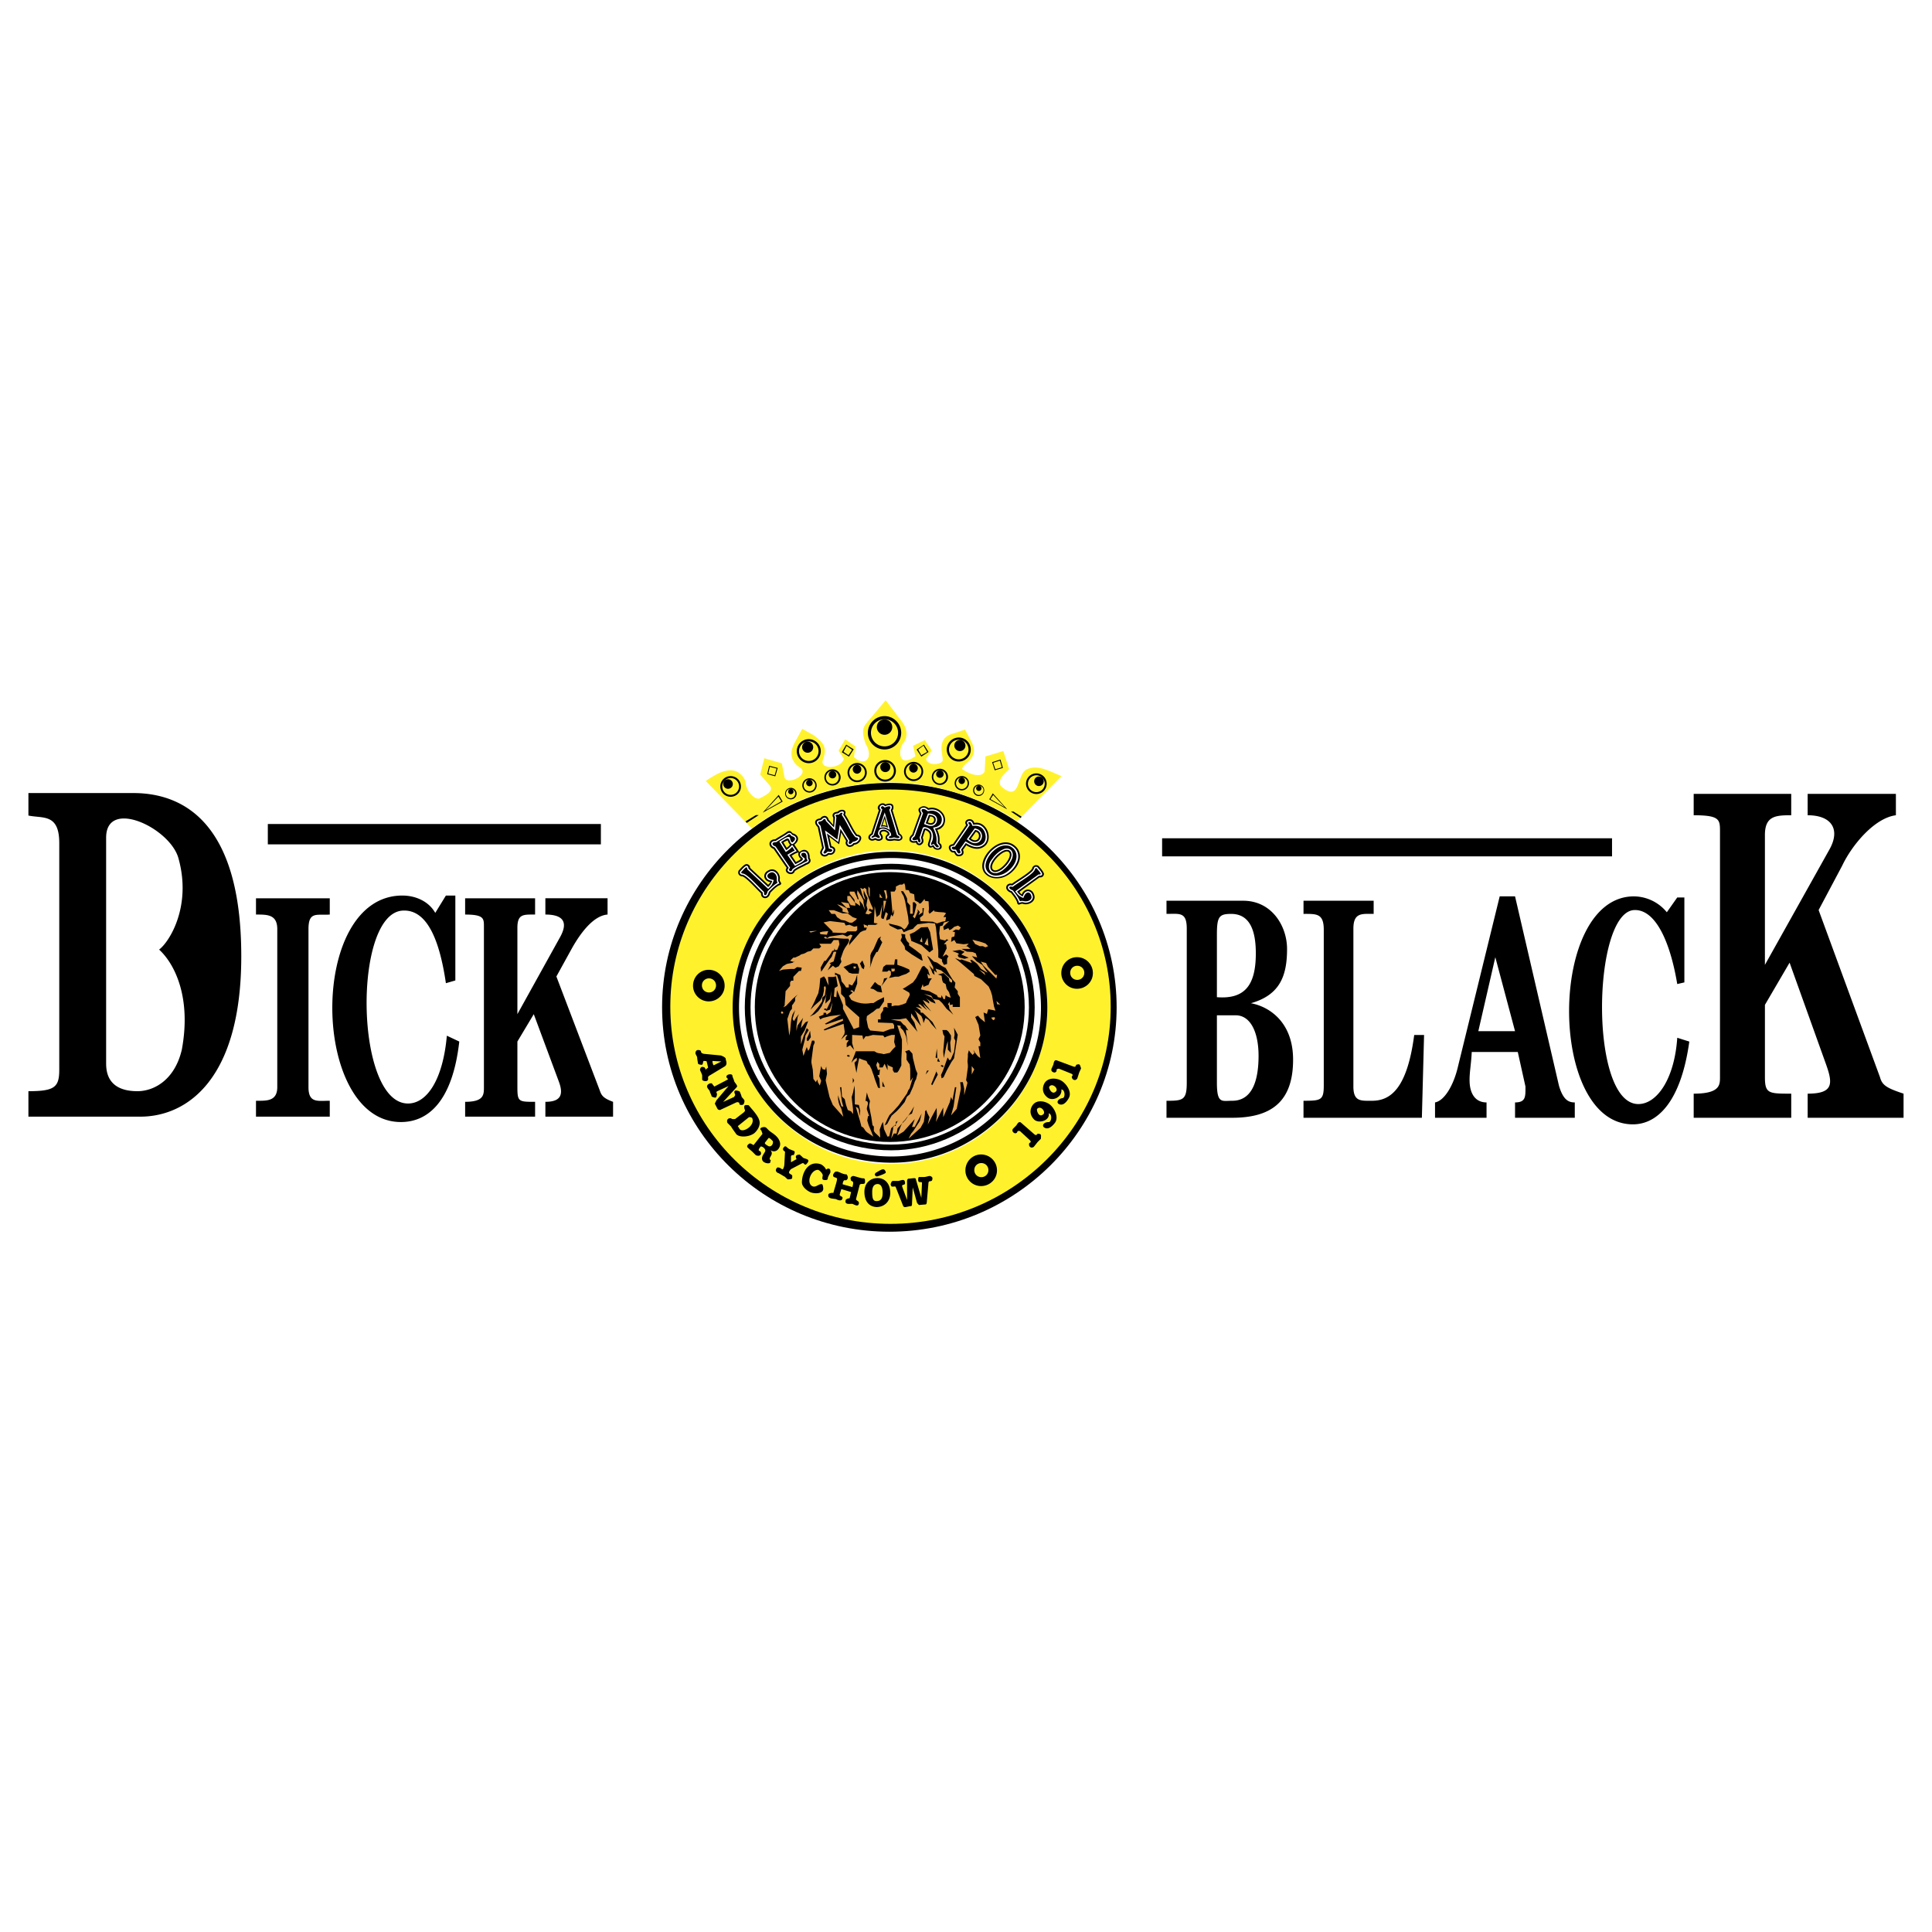<svg xmlns="http://www.w3.org/2000/svg" width="2500" height="2500" viewBox="0 0 192.756 192.756"><g fill-rule="evenodd" clip-rule="evenodd"><path fill="#fff" d="M0 0h192.756v192.756H0V0z"/><path d="M88.732 78.112c12.488 0 22.675 10.057 22.675 22.388 0 12.331-10.187 22.389-22.675 22.389-12.489 0-22.675-10.058-22.675-22.389s10.186-22.388 22.675-22.388z"/><path d="M88.846 78.769c12.1 0 21.969 9.733 21.969 21.668s-9.869 21.668-21.969 21.668-21.969-9.733-21.969-21.668 9.869-21.668 21.969-21.668z" fill="#fff22d"/><path d="M88.82 84.837c8.623 0 15.655 7.029 15.655 15.646 0 8.618-7.032 15.646-15.655 15.646s-15.655-7.028-15.655-15.646c0-8.617 7.033-15.646 15.655-15.646z" fill="#fff"/><path d="M88.912 86.751c7.409 0 13.745 6.025 13.745 13.757 0 7.528-6.336 13.686-13.745 13.686-7.803 0-14.031-6.157-14.031-13.686 0-7.732 6.228-13.757 14.031-13.757zm.012-.573c7.708 0 14.306 6.276 14.306 14.33 0 7.839-6.598 14.258-14.306 14.258-8.137 0-14.616-6.419-14.616-14.258 0-8.054 6.479-14.33 14.616-14.33z"/><path d="M88.769 87.01c7.415 0 13.463 6.048 13.463 13.462 0 7.415-6.048 13.463-13.463 13.463-7.415 0-13.462-6.048-13.462-13.463 0-7.414 6.047-13.462 13.462-13.462z"/><path d="M88.967 85.603c8.018 0 14.89 6.538 14.89 14.926 0 8.173-6.872 14.854-14.89 14.854-8.483 0-15.236-6.682-15.236-14.854-.001-8.388 6.752-14.926 15.236-14.926zm.012-.621c8.352 0 15.511 6.812 15.511 15.547 0 8.519-7.159 15.475-15.511 15.475-8.841 0-15.881-6.956-15.881-15.475 0-8.734 7.04-15.547 15.881-15.547zM5.913 106.708V84.122c0-2.983-1.635-2.446-3.078-2.756v-2.243h10.464c5.106 0 10.773 3.09 10.773 16.286 0 12.254-5.393 16-10.082 16H2.835v-2.541c2.637 0 3.078-.406 3.078-2.16zm4.677-.572c0 2.326 1.766 2.732 3.114 2.732 1.742 0 3.758-1.205 4.438-4.152.955-5.154-.68-8.52-2.267-9.975 1.062-.8 3.269-4.379 1.921-9.14-.859-3.019-7.207-6.001-7.207-2.028v22.563h.001zm17.074 2.326c0 1.456-1.133 1.36-2.124 1.36v1.587h7.361v-1.587c-1.205 0-2.124.263-2.124-1.36V92.701c0-1.801.823-1.36 2.124-1.456v-1.623H25.54v1.623c1.109 0 2.124-.024 2.124 1.456v15.761zM40 111.946c2.756 0 5.155-2.124 5.823-8.03l-1.241-.585c-.382 4.332-1.957 6.766-3.877 6.766-5.297 0-5.512-18.888-.561-19.245 2.458-.167 3.711 2.923 4.344 7.242l.942-.274v-8.471h-.942l-1.062 1.73c-.668-1.182-2.004-1.73-3.281-1.73-9.475-.001-9.117 22.597-.145 22.597zm8.281-19.508v16.023c0 .764 0 1.468-1.874 1.468v1.479h6.98v-1.479c-1.646 0-1.766 0-1.766-1.468v-4.546l1.634-2.732 2.494 6.706c.513 1.359.179 2.04-1.336 2.04v1.479h6.753v-1.479c-1.074-.394-1.169-.692-1.348-1.193l-4.307-11.311 1.479-2.685c.775-1.408 2.111-3.377 3.627-3.496v-1.623h-6.205v1.623c1.897 0 2.243.859 1.467 2.255l-4.259 7.684v-8.602c0-1.408.597-1.336 1.766-1.336v-1.623h-6.98v1.623c1.875 0 1.875.394 1.875 1.193zm-21.56-10.225H59.95v2.028H26.721v-2.028zM115.944 83.635h44.889v1.804h-44.889v-1.804zM149.188 95.5l1.968 7.381h-3.663l1.695-7.381zm-3.718 10.88c-.438 1.914-1.367 3.444-2.297 3.609v1.53h5.14v-1.53c-1.039 0-1.694-.766-1.694-2.242 0-.82.163-1.641.218-2.789h4.593l.766 3.445c0 .984.055 1.586-1.039 1.586v1.53h5.96v-1.53c-.547 0-1.148-.165-1.585-1.695l-4.375-18.864h-1.531l-4.156 16.95zm-13.397-13.614v15.528c0 1.476-.273 1.53-2.022 1.53v1.695h11.81l.219-8.256h-.984c-.71 5.413-2.405 6.561-4.21 6.561-1.093 0-1.858.11-1.858-1.421V92.656c0-1.641.875-1.477 2.022-1.477v-1.312h-6.998v1.312c1.31.001 2.021-.054 2.021 1.587zm30.838 19.41c2.516 0 4.812-2.352 5.632-8.257l-1.203-.382c-.273 4.101-2.022 6.615-3.882 6.615-4.921 0-4.593-19.082-.438-19.355 2.133-.109 3.608 3.117 4.319 7.382l.711-.164V89.54h-.711l-1.039 1.476a4.288 4.288 0 0 0-3.28-1.585c-8.583-.001-8.638 22.745-.109 22.745zm-41.5-10.881h1.859c1.531 0 2.297 1.75 2.297 4.046 0 2.297-.547 4.483-2.625 4.483-1.039 0-1.531.328-1.531-1.804v-6.725zm0-1.805v-6.232c0-1.805.219-2.078 1.422-2.078 1.969 0 2.461 1.859 2.461 3.937 0 3.171-1.094 4.593-3.883 4.373zm-3.007 8.531c0 1.749-.383 1.804-2.022 1.804v1.695h6.561c3.991 0 6.069-1.695 6.069-5.796 0-3.772-2.406-5.304-4.21-5.632 2.897-.819 3.608-2.733 3.608-5.413 0-2.296-1.531-4.812-4.374-4.812h-7.654v1.312c1.312 0 2.022-.219 2.022 1.477v15.365zm53.2-25.042v24.495c0 .766 0 1.641-2.624 1.641v2.405h9.732v-2.405c-2.242 0-2.625 0-2.625-1.641v-7.218l2.461-4.21 3.608 10.061c.711 1.969.82 3.008-1.805 3.008v2.405h9.568v-2.405c-1.64-.547-2.132-.82-2.351-1.641l-6.124-16.677 2.352-4.428c.984-2.078 3.226-4.757 5.358-5.031v-2.132h-8.804v2.132c2.406 0 3.281 1.422 2.188 3.39l-6.452 11.537V83.307c0-1.914 1.094-1.969 2.625-1.969v-2.132h-9.732v2.132c2.625 0 2.625.437 2.625 1.641z"/><path d="M70.413 77.919c1.106-.757 2.969-1.959 3.958-.019.02 1.125 1.048 1.979 1.437 1.746.291-.174 1.513-.66.989-1.28l-.951-1.087.407-1.63 1.747.504.252 1.281c.039 1.009 2.31.019 1.728-.718-.136-.155-1.649-.834-.718-2.581l.776-1.417 1.145.64c.912.698 1.436 1.145.893 2.522-.233.951 1.882.795 2.115-.175l-.524-.815.66-1.125 1.009.699-.136 1.067c1.125 1.067 2.018.02 1.145-1.358-.175-.582-.466-1.358.078-1.999l1.94-2.309 1.61 2.115c.737.951.485 1.785.097 2.232-.388.446-.582 2.522 1.261 1.242l-.233-1.048 1.165-.562.698 1.028-.582.873c.252.66 1.319.562 1.63.233.272-.292-.776-2.173.912-2.736l1.358-.447.621 1.165c.932 1.727-.795 2.096-.912 2.755.717.582 1.979.912 2.25.252l.078-1.494 1.785-.544.582 1.824c-.621.543-1.397 1.339-.602 1.863 1.727 1.358 1.378-1.377 2.328-1.843 1.145-.562 2.367.213 3.493.66l-4.424 4.501c-3.571-2.484-8.577-3.881-12.536-3.881-4.987 0-9.935 1.514-13.932 4.599l-4.597-4.733z" fill="#fff22d"/><path d="M88.912 113.597l.194-.97v-.194l.136-.116.213-.252.097-.214.213-.116-.388.194v.388h-.194l-.271.253-.194.795-.174.039-.175-.369-.175-.388-.097-.718-.136.252-.194.523.058.796-.504-.466-.136-.193v-.446l-.136-.136-.117-.796-.213-1.048v-.175l.078-.388-.194-.446-.116-.407-.136.854c.175-.078.252.136.252.252l-.116.446v.136l.233.66h-.117l-.077.446.136.466.271.64.194.505-.641-.446c-.33-.291-.213-.427-.543-.562l-.117-.466-.446-1.514.233.136.078.194.058.602.078-.524-.136-.582-.408-.059v-1.377l-.039-.505-.136.699-.136.445.136 1.242v.466l-.193-.271-.33-.136-.175-.505-.136-.582-.271-.252-.059-.932h-.136l.058.407.078.641.059.388.136.505-.194-.039-.33-1.105v.388l.059.33.078.252.194.389.194.795-1.048-1.184-.33-.796-.388-1.668.136-.641-.078-.737-.097.33-.271-.059-.136-.311-.194 1.009.194.466-.136.466-.194-.33-.059-.271-.136.271-.252-.329-.058-.912-.136-.699v-.213l.194-1.494.136-.311-.058-.194h-.213l-.252.835-.136.194-.136-.389-.33.893-.117-.621.252-.989.058-.427.33-.544-.194-.193-.311.776-.271.834v-.776l.388-.641.194-.523.136-.369-.272.116-.446.583.078-.505.136-.523-.543.756-.117.544v-.466l.117-.912.136-.311-.252.311-.252.407-.136-.213.252-.894-.252.428c-.252.737-.136 1.378-.33 2.115l-.194-1.649.272-.776.194-.252v-.33l.136-.175.175-.271v-.33l.252-.311-.504.446-.66.699-.271.135.136-.193.097-1.417.446-.523v-.35l.117-.175h.213v-.388l.563-.582h.194l.078-.33-.466-.059-.272.194h-.427l-.718.059-.388.136.388-.466.388-.233.582-.116.252-.193-.175.097-.33-.097.33-.33h.175l.466-.214.116-.097.35-.097.311-.175.33-.077.252-.252h.582l.194-.194-.194-.271H82.9l.271-.369h.505l.078.427-.213.543-.194.058-.116-.194v.194l-.194.059-.194.349-.466.641h-.136l-.369.679.059.407.834-1.222.213-.272.194-.504h.272l-.272.97-.407.175.136.116-.33.602.524-.465.252.193.33-.136.271-.446-.078-.311.272-.776.175-.33.271-.388.136-.311-.078-.194h-.465l-1.087-.078-.66.078.33-.213 1.319-.194.427.194.35-.194.194.078-.33.699v.33l.058-.136.776-.893.271-.31.252-.136.31-.078.097-.252h-.271l-.059-.33.369.136v.116l.077-.193h.757l.214-.136-.388-.059.078-1.688.194 1.106.311-.252.272-1.048-.136 1.3.058.136.194.058.213-.699.213.175-.155.466v.194l.35-.136.136-.446.136.194.136-.33v-.392l-.136.446-.194-2.212h.388l.136-.233v-.271l.388-.194h.252l.194-.136.078.194.058.466.311.039.136.271.408.136.058.602.369.194.078.116h.136l.116-.116.272-.33.058.194.35.039.039.737-.039.33.097.175.466-.369v.136l.408.058.562.039.213.078-.271.388h.271l-.078.407-.33.059-.505.175-.407-.175-1.223-.059-.077-.33.33-.272.078-.698h-.136v.427l-.408.271.136-.311-.233-.271.039.214-.311.698-.194-.194.136-.194.233-.99-.175-.232h-.194v1.145h-.272v-1.242.408l-.271-.311-.039-.408-.194-.388-.194-.311h-.213l.078.175.194.33.136.466.311 1.61.058.641-.232.407-.214.194-.33-.272-.33-.116-.893-.213.117.213.776.388.408-.058.194.33.504-.214.408-.116.194-.214.271-.252 1.106-.136.64.059.097.407.233 2.27v.718l.369.194v.194l.194.35.311-.098v-.523l.136-.252-.233-.175-.349.232.407-.834-.058-.408h-.22l.271-.31.175-.117-.175-.078-.136.136-.524-.136-.078-.602.078-.698.252-.059.136-.311.543-.136-.272.233-.33.329.058.33.446-.194.097.194.175-.058.33-.272.369-.116.272.194-.175.252-.329-.058-.33.194.252.078-.058.427-.272.078-.058.465.33-.194.194.33.718.097.524-.058-.271.271-.932-.077 1.067.077.311.252h-.912l.543.271.562.039.33.136.136.407-.523-.136.466.523.562.35.271.407.271.369-.213-.098-.446-.271-.389-.505-.136-.116-.388-.271h-.172l.175.311-1.048-.369-.117.062-.524-.194.407.33 1.476 1.262.058.194.66.329.757.718.213.466.136.446.059.389.136.718.136.388-.718-.136-.136.466-.33-.136.136.97-.466-.388-.232-.271-.272.136.059.136.136.33.136.311.175 1.067-.175.368.137.271.038.059v.368h-.175l.175 1.184-.232-.174-.272-.33-.193-.33.116.33-.194.193-.232-.271-.136-.193-.097.368v.271l-.039.466.039.369v.232l-.175 1.281.136.252-.33 1.242v-.66l-.136-.641H95.8l.059.505v.194l-.408 1.96-.562.659.252-.912.271-1.901h-.136l-.252 1.3-.136-.33-.136.544-.641 1.475v-.97l-.737 1.436.097-.582-.02-.815-.446.815-.445.852.175-.737-.194-.368-.136-.35-.117.136v.214l-.058.427-.058.407-.33.602-.407.368-.776.698.097-.213.155-.291.213-.252.641-.99.193-.756-.698 1.338h-.271l.213-.582.058-.193-1.106 1.241-.64.389.369-.971.213-.388.194-.194.194-.271.252-.253.252-.115.213-.719-.213.369-.641.989-.795.835-.097.523h-.271l-.272.504z" fill="#e5a552"/><path fill="#e5a552" d="M96.949 107.2v-.834l.253.329-.253.505z"/><path d="M87.818 106.271c-.136-.175.407-.097.213.098l-.213-.098z" fill="#fff22d"/><path d="M99.082 101.787l-.194-.252c.33-.078.466-.078.33.193l-.136.059zM77.922 101.076c0-.407.446.059.078.059l-.078-.059zM99.41 97.632l-1.301-1.3-.252-.389.525.137.193.388.719.795h.193l-.077.369zM98.316 97.304l-.66-.582.544.31.116.272zM98.316 94.515l-.252-.116h-.31l-.466-.213-.271-.428.464.117.311.078.524.174.272.272-.272.116z" fill="#e5a552"/><path fill="#fff22d" d="M92.521 93.859l.271-.408.059.466-.33-.058z"/><path d="M82.241 93.586c-.116-.194.408-.136.194.077l-.194-.077zM81.858 93.203l-.077-.175.272-.077.582-.058-.136.368-.641-.058zM80.875 93.039l-.136-.117.776-.058-.64.175zM83.062 93.039v-.117l-.893-.892.369-.078.271-.058 1.436.175.136.271.369-.077.465.194.311-.059v.389l-.136.135h-.834l-.136.117-.136.058-1.222-.058zM84.757 92.055l-.466-.214-.369-.058-.407-.272-.195-.329h-.368l-.272-.369h.524l.524.194.33.116h.504l.524.388.408.136-.097.136-.369.272h-.271zM86.67 91.234l-.33-.077.214-.447-.116-.388.116-.718-.214-.388-.174-.407v.407l.174.602-.174-.214-.136-.329-.194-.699.271.136.136-.136.195.136.038.369.408 1.106.194.407v.194l-.33-.136-.078.195.33.174-.33.213zM84.702 91.125l-.64-.174v-.272l-.544-.466.408.136.562.272.214.504zM88.146 91.016v-1.145h.272l-.272 1.145z" fill="#e5a552"/><path fill="#e5a552" d="M86.288 90.797l-.214-.543-.33-.427.078.563-.544-.369-.039-.271-.465-.583v-.213h.465l.273.601.038.136.136.059-.136-.466-.038-.117.038-.349.388.601.213.408v.233l.137.737zM84.812 90.579h-.35l-.563-.583.777.117.136.466zM84.866 90.305l-.194-.31-.136-.194v-.408h.272l.524.718v.252l-.466-.058zM99.629 100.201h-.136l-.078-.329.388.368-.174-.039zM88.42 89.758l-.039-.058-.058-.466-.136-.407h.233l.116.679-.116.252zM87.764 89.54v-.389l.271.447-.271-.058zM86.78 89.485l-.078-.136-.058-.408v-.503l.136.193v.854z"/><path d="M87.6 108.513l-.311-.835-.136-.446-.058-.136-.136-.407-.194-.389-.194-.174-.116-.271-.408-.137-.33-.136-.136.66-.136.796-.194-1.01.233-.232v-.271l-.272.193-.271.311.311-.776.136-.368h1.843l.233.136c.155.078.543.078.698.155l.621-.136.291-.35.272-.271-.136-.466.077-.698h-.33l-.446.136-.252.116-.136-.194-1.028-.058-.524.136h-.213l-.233.33-.078-.408-1.028-.058v.834l.194.66-.388-.466-.136.078-.213.136v-.408l.213-.311h-.31v-.271l.174-.252h-.174l-.466.466.194-.33.136-.213.038-.233-.116-.796-1.901.66-.078-.098 1.921-.873v-.193l-1.688.562-.117-.059 1.611-.911-1.048.136-.776.193-.252.137-.136-.272.466-.193v-.194h.233l.078.194.388-.272.077-.311.117-.659-.252.737-.407.136.466-.971.077-1.048-.136.835-.465.446.058-.641.136-.388-.562 1.3-.33.466-.349.311-.504.252.271-.252.582-.718.388-.563v-.349l.271-.253.097-.718-.058-.193-.136.077v.388l-.116.505-.252.466-.582.504-.388.408.388-.776.174-.407.213-.446.116-.641.078-.854.369-.194.194.271.078.233.194.407-.058-.854h.524l.271-.059.175.971-.311.193-.078.854.252.059.058-.698.213.504.388.971v.388l1.067 2.019.544-.194.019-.989-.854-.757-.504-.466-.098-.718-.368-.389v-.582l-.272-.893-.136-.407h-.194v-.232l.524.232.136.641.272.33.174.271h.271v-.33l.33.136.33-.543.175-.562v.911l-.311.854-.194-.194-.194.058.252.175-.388.33.252.407c.64.33 1.3.447 1.96.311h.252l.388-.252.66-.33v.407l-.466.699-.271.058-.369.311-.136.078-.466.33-.039.33.116.581.058.253.194.271 1.3.136.699-.271.388-.059v-.33l-.136-.213-1.475-.059v-.31h.271v-.524l.252-.389v-.252l.213-.077.35.077-.136-.077v-.389h.408v.33l.33-.078h.369l.408-.115.33-.137.098-.252.271-.524v-.136l-.059-.136-.64-.368.252-.136.776-.505.31-.407.602-1.164.194-.078.408.407.039.175.136.407-.271-.213.097.466h.369l-.194.271-.136.369-.504.213-.078-.271-.194.524.834.174.776.407.097.194.311.059.058-.253.194.389h.136l.078-.389.194.136.311.117-.175-.562-.233-.33-.097-.466-.272-.175-.078-.232-.058-.428-.369-.135.562-.137.543.524.039.271.136.136h.136v-.232l-.776-.699-.33-.271-.543-.175.136.408-.31-.233.077.466-.213-.194-.116-.311-.213-.466.407.466v-.271l-.271-.523-.136-.252-.194-.369.194.136.466.446.31.097.466.33.408.214.368.641.33.523.271.311-.077.466.311.368v.271l.213.33v.971h-.718v-.252l-.271.058-.059-.311-.136.253.097.115.039.33.388.583-.33-.312-.33-.271-.446-.582-.33-.311-.563-.077-.194-.33-.718-.194.408.194.311.136.33.407.097.233-.427-.175-.408-.271-.136-.136.33.407v.175l-.194-.136-.446-.233.311.505.233.271.311.388-.213-.193-.641-.602.194.33.252.329-.582-.466-.116-.115h-.214l.408.445-.271-.116-.369-.077.446.329.058.253h.194l.97.932.408.757-.524-.583-.272-.388-.31-.194-.194.505-.078-.368-.136-.33-.698-.583.174.253.485 1.339-.989-1.281v.408l.33.504.174.602.136.33-1.145-1.358-.659.117h-.856l.97.193.271.311.194.136.311.466-.233-.077v.213l.059.368.116 1.049-.175-.971-.136-.311-.136-.271-.271-.271v-.194l-.33-.059.466 1.437v.834l-.058 1.106v.64l-.272.524-.136.175h-.31l-.136-.233v-.271l-.446-.194-.078-.174v.64l-.291-.64-.194.368h-.33v-.329l-.194-.233-.117.33.175.504.194-.077-.058.543-.194.039.194.33.058.97-.193-.064z"/><path d="M88.256 112.285l.291-.66.194-.368.407-.408.505-.563.834-1.183.136-.331.136-.193.33-1.106-.272.407v.389-1.63l-.058-.447-.136-.194-.175-.271v-.602l-.136-.233.389-.136.329.369.059.466.271 1.105.175.408-.136.563-.116.213-.194.563-.33.738-.272.232-.233.543-.465.564-.31.329-.525.465-.213.389-.233.446-.252.136zM88.037 108.403v-.524l.252.563-.252-.039zM92.903 108.185l.389-.971.135-.33-.097-.194.233.524-.233.446-.31.602-.117-.077zM85.084 108.075v-.543l.136.272-.136.271zM93.942 107.583l-.058-.33.194-.427.466-1.319.174.271.136-.058.33-.776.136-1.106-.136-.272.058-.33-.058-.698.369.698-.369 2.348-.271.389-.466.853-.311.659-.194.098zM92.356 107.2l.136-.388h.175l-.311.388z"/><path d="M93.888 106.38c-.136-.175.388-.136.194.097l-.194-.097zM94.161 105.56l-.058-.64.135-1.514-.135-.233-.078-.407h.408l.174.135.272.408v.369l-.078.329.078 1.049-.311-.33v-.854l-.135.407-.272 1.281zM93.341 105.505l.136-.893.038.971-.174-.078zM84.538 105.396c-.136-.232.388-.136.194.039l-.194-.039zM80.492 103.81v-.194l.194-.408.135-.368.078.64-.272.388-.135-.058zM82.241 100.748c-.116-.213.408-.136.194.059l-.194-.059zM87.928 98.397l.194-.408.077-.368.35-.059-.621.835zM88.693 97.577l.194-.31v-.33l-.194-.136-.174.136h-.505l.117-.466.271-.213h.815l.078-.544h.232v.544l.602.213.582.253.059.213-.369.233-.408.136-.33.135h-.368l-.602.136zM86.178 96.702l-.194-.136-.136-.33-.058-.096.252-.311.214.543-.078.33zM86.78 96.593l.058-.329v-.952l.078-.233.252-.407.446-1.028.272-.214-.078.272.213.31-.465.97h-.117l-.33.602-.329 1.009z"/><path fill="#fff" d="M85.139 96.538l.194-.194-.194.194z"/><path d="M91.864 95.772l-.911-.562-.641-.466-.058-.33-.407-.581.135-.331-.058-.33.388.059v.271l.175.389.213.213v.233l.66.466.563.446.136.602-.195-.079zM96.238 95.663l-.446-.116c-.213 0-.35-.407-.078-.311l-.136-.136-.562-.213.776-.117.446.194-.33.271.738.311-.408.117z"/><path fill="#e5a552" d="M82.022 94.843v-.252h.37l-.37.252z"/><path d="M93.505 105.888l.097-.33.174.388-.271-.058zM87.545 98.944l-.388-.253-.33-.077.466-.64.31.271.272.117.136.659-.466-.077zM85.03 97.14l-.33-.097-.077-.098-.466-.466.33-.135.601-.252.446.078.136.368.059.136-.059.466h-.64zM78.086 79.971l-1.993 1.109 1.599-1.777.394.668zm-.131-.024l-1.587.907 1.288-1.373.299.466zM98.699 79.752l1.793.999-1.438-1.6-.355.601zm.118-.021l1.428.816-1.159-1.235-.269.419zM74.376 81.956l1.038-.633h.286l-1.193.776-.131-.143zM101.931 81.484l-.817-.515h-.257l.966.644.108-.129z"/><path d="M88.912 96.647h.36c0 .283 0 .283-.322.283 0-.038 0-.231-.038-.283zM85.139 96.429h.256c0 .201 0 .201-.228.201 0-.027 0-.164-.028-.201z" fill="#e5a552"/><path d="M90.771 93.203l.15.674.992.412.823.73.356-.281-.299-1.741-.225-.505-.674.037-.655.468-.468.206z"/><path fill="#e5a552" d="M92.63 94.351l-.085-.789-.303.631.388.158zM92.028 94.023l-.054-.513-.198.41.252.103z"/><path d="M70.705 96.757a1.58 1.58 0 0 1 1.591 1.591c0 .856-.704 1.561-1.591 1.561-.856 0-1.56-.704-1.56-1.561 0-.888.703-1.591 1.56-1.591zm.03.856c.397 0 .704.306.704.704 0 .397-.306.703-.704.703s-.704-.306-.704-.703a.694.694 0 0 1 .704-.704zM107.447 95.5a1.58 1.58 0 0 1 1.591 1.591c0 .855-.703 1.56-1.591 1.56-.856 0-1.56-.704-1.56-1.56.001-.888.704-1.591 1.56-1.591zm.031.855c.398 0 .704.307.704.704s-.306.703-.704.703c-.397 0-.703-.306-.703-.703s.305-.704.703-.704zM97.879 115.183a1.58 1.58 0 0 1 1.591 1.591c0 .856-.704 1.561-1.591 1.561-.856 0-1.56-.704-1.56-1.561 0-.887.703-1.591 1.56-1.591zm.03.857c.398 0 .704.306.704.703s-.306.703-.704.703c-.397 0-.703-.306-.703-.703s.306-.703.703-.703zM76.54 77.237l.203-.835.847.215-.239.835-.811-.215zm.107-.059l.155-.668.68.167-.191.668-.644-.167zM99.246 76.854l-.263-.811.835-.263.239.835-.811.239zm.06-.107l-.215-.644.668-.215.191.668-.644.191zM91.919 75.488l-.465-.704.728-.489.453.728-.716.465zm0-.143l-.322-.561.537-.394.37.632-.585.323zM84.702 75.488l-.716-.441.442-.751.739.465-.465.727zm-.048-.143l-.501-.334.31-.596.549.394-.358.536zM88.256 71.77a.77.77 0 1 1-.775.776.773.773 0 0 1 .775-.776zm0-.012a1.354 1.354 0 1 1-1.36 1.36c0-.752.608-1.36 1.36-1.36zm0-.311c.907 0 1.658.752 1.658 1.671a1.67 1.67 0 0 1-1.658 1.658c-.919 0-1.67-.751-1.67-1.658a1.674 1.674 0 0 1 1.67-1.671zM88.311 76.035a.499.499 0 1 1-.01.997.499.499 0 0 1 .01-.997zm0-.008a.877.877 0 1 1-.881.881.88.88 0 0 1 .881-.881zm0-.201c.587 0 1.074.486 1.074 1.082 0 .587-.487 1.074-1.074 1.074a1.084 1.084 0 0 1-1.082-1.074c0-.596.487-1.082 1.082-1.082zM93.778 76.854a.375.375 0 1 1-.377.377c0-.208.168-.377.377-.377zm0-.005a.66.66 0 0 1 0 1.318.66.66 0 0 1-.662-.656c0-.366.297-.662.662-.662zm0-.151c.441 0 .807.366.807.813a.813.813 0 0 1-.807.807.813.813 0 0 1-.812-.807c0-.448.365-.813.812-.813zM83.062 76.909a.375.375 0 1 1-.377.377.376.376 0 0 1 .377-.377zm0-.006a.66.66 0 0 1 0 1.318.66.66 0 0 1-.662-.656c0-.366.296-.662.662-.662zm0-.151c.441 0 .807.366.807.813a.812.812 0 0 1-.807.807.813.813 0 0 1-.812-.807.814.814 0 0 1 .812-.813zM80.765 77.784a.331.331 0 0 1 0 .661.331.331 0 0 1-.333-.328.334.334 0 0 1 .333-.333zm0-.005a.581.581 0 1 1-.584.584c0-.323.261-.584.584-.584zm0-.133c.389 0 .712.323.712.717a.717.717 0 0 1-.712.712.719.719 0 0 1-.717-.712.72.72 0 0 1 .717-.717zM95.965 77.565a.331.331 0 0 1 0 .661.331.331 0 0 1-.333-.328c0-.184.149-.333.333-.333zm0-.004a.581.581 0 1 1-.584.584c0-.324.262-.584.584-.584zm0-.134c.389 0 .711.323.711.717a.716.716 0 0 1-.711.711.717.717 0 0 1-.717-.711.72.72 0 0 1 .717-.717zM97.66 78.386a.264.264 0 1 1 0 .528.266.266 0 0 1-.267-.262.267.267 0 0 1 .267-.266zm0-.004a.465.465 0 1 1-.005.93.465.465 0 0 1 .005-.93zm0-.107a.573.573 0 0 1 0 1.143.574.574 0 0 1-.573-.569c0-.316.258-.574.573-.574zM78.906 78.713a.265.265 0 1 1-.267.267.268.268 0 0 1 .267-.267zm0-.004a.466.466 0 0 1 0 .93.466.466 0 1 1 0-.93zm0-.106a.573.573 0 1 1-.574.574.577.577 0 0 1 .574-.574zM85.522 76.308a.444.444 0 0 1 0 .886.443.443 0 1 1 0-.886zm0-.007a.78.78 0 1 1-.783.783c0-.433.35-.783.783-.783zm0-.178c.522 0 .955.433.955.961a.962.962 0 0 1-.955.954.962.962 0 0 1-.961-.954c0-.529.432-.961.961-.961zM91.154 76.199a.444.444 0 0 1 0 .886.444.444 0 0 1-.447-.44c0-.248.199-.446.447-.446zm0-.008a.78.78 0 1 1-.783.783c0-.432.35-.783.783-.783zm0-.178c.522 0 .955.433.955.961a.962.962 0 0 1-.955.954.962.962 0 0 1-.961-.954.963.963 0 0 1 .961-.961zM80.437 74.012a.554.554 0 1 1-.389.687.556.556 0 0 1 .389-.687zm-.002-.009a.976.976 0 1 1-.682 1.207.979.979 0 0 1 .682-1.207zm-.06-.215a1.204 1.204 0 0 1 1.473.84 1.203 1.203 0 0 1-.832 1.471 1.205 1.205 0 0 1-1.479-.83c-.177-.638.2-1.304.838-1.481zM95.911 73.848a.554.554 0 1 0-.287 1.071.554.554 0 0 0 .287-1.071zm.002-.009a.976.976 0 1 0 .682 1.206.979.979 0 0 0-.682-1.206zm.06-.215a1.205 1.205 0 0 0-1.473.84c-.175.63.202 1.296.832 1.471.638.177 1.304-.2 1.479-.83a1.208 1.208 0 0 0-.838-1.481zM104.003 77.62a.477.477 0 1 0-.024.679.479.479 0 0 0 .024-.679zm.005-.005a.84.84 0 1 0-.041 1.192.843.843 0 0 0 .041-1.192zm.14-.131a1.036 1.036 0 0 0-1.458-.045 1.035 1.035 0 0 0-.051 1.453c.389.417 1.047.44 1.458.056.417-.389.44-1.048.051-1.464zM72.29 77.894a.477.477 0 1 1 .024.678.477.477 0 0 1-.024-.678zm-.005-.005a.84.84 0 1 1 .041 1.191.842.842 0 0 1-.041-1.191zm-.141-.132a1.037 1.037 0 0 1 1.458-.046c.411.383.434 1.042.051 1.453a1.037 1.037 0 0 1-1.458.056 1.039 1.039 0 0 1-.051-1.463zM104.636 111.075c.381.099.265.876 0 .876-.545 0-.71.38-.446.545.265.165.611.099 1.042-.446.43-.545 0-1.421-.431-1.801-.429-.381-1.454-.661-1.866.165-.183.363-.183.826.214 1.256.446.479 1.62.148 1.487-.595zm-1.157-.446c.363-.38.893.313.611.545-.462.397-.71-.446-.611-.545zM105.894 108.69c.391.041.395.826.133.866-.539.082-.645.483-.358.606s.619.006.961-.599c.343-.604-.215-1.404-.696-1.716-.482-.311-1.538-.434-1.821.446-.125.387-.071.847.402 1.209.529.405 1.477-.058 1.379-.812zm-1.211-.265c.302-.431.93.176.688.446-.398.462-.771-.333-.688-.446zM101.821 112.9l.876.811c.149.132.215.247 0 .33 0 0-.099.215.066.38.165.166.38 0 .38 0l.38-.479.331-.331c0-.347.099-.495-.331-.495-.033 0-.115.247-.33.049l-1.306-1.14c-.248-.231-.413.165-.496.264l-.281.281s-.215.182-.016.396c.198.215.396.033.396-.017.001-.164.265-.131.331-.049zM105.709 106.646l1.106.445c.186.071.289.155.117.31 0 0-.017.235.196.331.214.096.355-.135.355-.135l.186-.583.191-.426c-.123-.325-.083-.499-.485-.347-.03.012-.02.273-.291.164l-1.625-.603c-.314-.128-.328.302-.37.423l-.162.363s-.137.246.125.376c.262.131.383-.109.364-.156-.058-.154.202-.216.293-.162zM91.063 118.47l.429 1.537s.166.215.215.215c0 0 .545-.05.612-.05.165 0 .148-.28.165-.446l.149-1.702c.033-.347.396.033.396-.479 0-.115-.166-.215-.281-.215-.116 0-.38.1-.546.1h-.496c-.099 0-.099.231-.099.331.017.33.38.065.38.264l-.065 1.487-.546-1.851c0-.066-.049-.116-.165-.116-.099 0-.43.05-.545.05-.166 0-.166.231-.166.231v1.9l-.479-1.305c-.116-.364.363-.05.264-.496-.066-.381-.446-.1-.71-.1h-.496c-.148 0-.215.314-.215.314.017.446.43.132.496.281l.71 1.801s.049.215.215.215c.116 0 .446-.1.611-.1.099 0 .099-.23.099-.33l.068-1.536zM87.4 116.991s-.116.1-.116.166c0 .099.066.215.215.215.066 0 .876-.281.876-.381 0-.115-.099-.33-.265-.33-.214 0-.661.33-.71.33zm-1.157 1.917c0 .876.396 1.472 1.206 1.521.711 0 1.372-.479 1.372-1.421 0-.926-.545-1.471-1.256-1.471-.776 0-1.322.545-1.322 1.371zm.777 0c0-.545.215-.776.545-.776s.496.33.496.876c0 .545-.166.826-.612.826-.38 0-.429-.331-.429-.926zM83.941 118.636l.975.297-.148.611s-.364.05-.396.198c-.116.463.363.364.627.364.149 0 .579.363.678.016.099-.347-.313-.297-.265-.512l.348-1.355c.066-.28.545.033.545-.33 0-.165.017-.381-.182-.363-.198.016-.76-.199-.975-.232-.1-.016-.281.1-.281.215 0 .166.066.281.066.281.297.033.165.364.115.611l-.975-.28c0-.05.033-.496.298-.396.066 0 .215-.1.215-.265 0-.166-.099-.331-.149-.331-.396 0-.711-.28-.975-.28-.166 0-.231.115-.331.28-.099.397.364.248.38.446.017.198-.248.942-.363 1.405 0 0-.513-.05-.513.231 0 .313.281.33.744.38.017 0 .545.313.661-.017.115-.33-.348-.182-.248-.496l.149-.478zM82.42 116.718c-.066-.215-.281-.429-.496-.545a1.485 1.485 0 0 0-.496-.099c-.975 0-1.421 1.09-1.421 1.9 0 .33.33.71.776.941.43.215 1.306.215 1.355-.28 0 0 0-.496-.165-.496-.331 0-.545.33-.876.231-.71-.281-.214-1.653.496-1.653.166 0 .496.381.496.546 0 .065-.116.396.049.446.166.05.446.05.446-.116 0-.215.265-.545.265-.644 0-.116 0-.281-.099-.331-.115-.065-.28.001-.33.1zM78.917 115.958v-.545c0-.215.265-.166.265-.166s.231-.347 0-.43c-.231-.082-.446-.182-.446-.182-.298-.165-.331-.43-.562-.132-.182.231.148.396.148.396l-.066 1.289s-.05.479-.215.479a2.006 2.006 0 0 0-.265-.166c-.115 0-.198-.115-.33.116s.116.396.182.413c.083.017.529.297.529.297.165.05.364.314.43.331s.446 0 .446-.116c0-.049.049-.33-.066-.33l-.166-.115c-.215-.1.066-.43.166-.479l1.041-.545c.281-.149.231.396.562-.066.297-.413-.314-.363-.479-.529 0-.017-.297-.28-.297-.28-.628 0-.314.446-.314.446l-.563.314zM76.868 114.761c.38.231.744.066.909-.331.166-.363-.033-.76-.281-1.024-.248-.264-.529-.413-.728-.578-.165-.132-.297-.33-.413-.363-.182-.066-.711.066-.396.33l.116.33-.893 1.124s-.297-.198-.38-.165c-.182.082-.347.265-.198.413.148.149.429.38.429.38l.38.381c.496.198.611-.199.446-.381 0 0-.116-.049-.166-.115 0-.165.215-.381.215-.381.166 0 .446.199.446.414s-.479.578-.281.991c.083.198.529.363.76.231l.066-.265c-.378-.198.398-.545-.031-.991zm-.199-1.207c.083-.115.446.314.446.314.049.33-.231.678-.562.413 0 0-.314-.165-.231-.281l.347-.446zM74.702 111.479c.116-.066.331.05.331.05.38.76-.975 1.587-1.256 1.091l-.166-.265 1.091-.876zm-.495-.496l-.859.661s-.331.05-.397-.065c0 0-.215-.05-.314.065-.165.1-.066.38-.066.38l.38.381c0 .049.446.661.446.661.214.43 1.256.43 1.851 0 0 0 .545-.446.545-1.042 0-.611-.81-1.371-1.091-1.751 0 0-.264-.05-.38 0-.116.115-.05.265-.05.33 0 .1.166.167-.065.38zM72.687 108.356l-1.206 1.421-.165.331.281.545s.166.165.331.05l1.52-.711c.116-.05.331-.05.331.165 0 .066.165.116.331.066.166-.066.166-.396.166-.396 0-.1-.281-.38-.281-.38 0-.1-.165-.479-.165-.479 0-.115-.331-.165-.38-.165-.331 0-.099.38-.099.43s-.116.215-.116.215l-1.09.495 1.305-1.421c.116-.115.116-.165.05-.265-.05-.115-.265-.33-.265-.446 0-.05-.165-.38-.165-.495 0-.215-.595-.166-.595.115 0 .1.165.215.165.215 0 .05-.231.165-.231.165l-1.14.596-.215-.265c0-.166-.611 0-.496.33.05.166.265.331.265.43 0 .066.166.381.166.446 0 .1.331.165.379.165.116 0 .166-.28.166-.33 0-.165-.166-.215.066-.33l1.087-.497zM70.503 105.902l.148.611-.264.214c0-.115-.049-.28-.331-.28-.116 0-.215.165-.215.28 0 .1.215.43.215.596v.38c0 .165.595.281.595-.05 0-.165-.05-.215.116-.33l1.537-.926c.331-.215.1-.595.1-.76s-.479-.331-.479-.331l-1.702-.165s-.281-.05-.281-.215-.264-.165-.314-.165c-.165 0-.281.215-.231.38.066.165.166.265.166.43 0 .116.066.396.066.496 0 .115.215.165.38.165.166 0 .1-.38.215-.38-.002.001.279.001.279.05zm1.471 0l-.76.38c-.066 0-.165-.38-.116-.43l.876.05zM98.3 87.175c-1.214-1.267 1.597-4.374 3.156-2.592.925 1.161-.437 2.804-1.633 3.014-.598.104-1.141-.024-1.523-.422zM96.395 82.314c-.38-.527.599-.896.817-.211 1.195-.21 1.85 1.425 1.141 2.216-.597.58-1.346.383-1.945.013l-.334.467c.164.317 0 .633-.435.633-.162 0-.278-.058-.441-.374-.219 0-.326-.053-.436-.212-.218-.369-.055-.58.326-.632l1.307-1.9zM91.007 83.264l.761-2.11c-.216-.369-.182-.543.253-.7.106-.031.346-.037.619.173 1.034-.263 2.073.781 1.474 1.783-.223.241-.331.327-.604.38.23.553.253.791.219 1.267.054.158.193.078.223.393.042.431-.77.446-.877.029-.352.253-.533-.125-.489-.263.054-.317.369-.906.042-1.222-.054-.053-.273-.211-.327-.158l-.24.735c.107.316.142.539-.238.749-.38.053-.435-.263-.435-.263-.763.157-.818-.476-.381-.793zM88.339 80.257c.49-.159.902-.122.779.479l-.071.101.708 2.322c.364.23.425.651-.109.737l-.435-.053c-.219.053-.521.09-.708 0-.24-.133-.17-.481.026-.574l.045-.11c-.055-.106-.343-.317-.616-.159-.054.053-.054.105-.054.159.164.21.26.484.071.619-.27.194-.45.103-.654.013-.263.138-.561.106-.67-.157-.048-.17.055-.37.273-.475l.761-2.322c-.37-.37.3-.928.654-.58zM82.952 84.424c.685.133.354.994-.273.845-.38.369-.786.13-.84-.16-.055-.106.079-.314.188-.526l-.437-2.057c-.217-.212-.435-.581-.054-.792.054-.053.299-.061.327-.106.139-.225.653-.422.815.159l.448.51.015-.711c-.218-.369.081-.589.408-.589.38-.37.979-.211.763.263.435.633.815 1.583 1.196 2.004.817.105.273 1.002-.271 1.002-.054.053-.109.159-.327.211a.408.408 0 0 1-.489-.581l-.49-.843-.21 1.177-.987-.755.218.949zM79.251 84.266l.49.739.162-.106c.49-.315.926.106.872.687.271.421-.109.633-.328.686-.326.21-.706.316-1.143.633-.217.632-1.196.157-.816-.317l-1.307-1.898c-.599-.211-.544-.951.164-.951.381-.263.815-.474 1.089-.685.464-.362.534.064.708.106.435.102.761.631.109 1.106zM75.93 89.12c-.326-.265-1.632-1.794-1.958-1.688-.326-.105-.38-.37-.273-.58.109-.105.437-.527.708-.633a.365.365 0 0 1 .435.369l1.796 1.688c.049-.048.2-.192.216-.253.002-.008 0-.011-.015-.014-.743-.164-.741-.896-.202-1.156.708-.422 1.257.386 1.161.878-.032.157.091.282.145.386 0 .106-.109.212-.218.212-.381.212-.599.475-.87.739-.163.789-.978.631-.925.052z"/><path d="M98.828 84.979c.511-.515 1.171-.923 1.933-.696.261.117.467.268.633.499.229.372.241.749.107 1.154-.226.6-.71 1.122-1.297 1.401-.465.196-1.051.242-1.5-.023-.951-.559-.431-1.711.124-2.335zM96.522 81.973a.341.341 0 0 1 .198-.08c.251 0 .304.189.38.39.264-.034.479-.052.731.065.66.347.931 1.466.301 1.942-.599.452-1.212.155-1.773-.18l-.478.668c.06.136.146.287.017.412-.095.074-.291.114-.391.03-.091-.088-.15-.218-.208-.327-.177 0-.29.018-.392-.131-.04-.072-.082-.154-.071-.236.031-.126.243-.146.351-.164l1.407-2.046c-.077-.121-.171-.213-.072-.343zM92.213 80.581c.159.006.265.13.385.221.174-.037.321-.059.5-.046.514.07.955.42 1.032.927.048.587-.288.878-.854.984.136.325.294.676.294 1.034a3.22 3.22 0 0 1-.015.381c.073.168.223.206.228.398-.015.094-.146.188-.253.168-.251-.045-.278-.147-.409-.348l-.187.1c-.169.048-.212-.137-.166-.242.106-.383.298-.831.05-1.198-.118-.146-.308-.287-.5-.303-.083-.013-.137.015-.164.076l-.273.838c.046.135.126.317.043.452a.539.539 0 0 1-.16.136c-.2.021-.219-.152-.26-.285-.156.024-.462.119-.583-.053-.084-.185.096-.356.227-.462l.801-2.221c-.053-.094-.15-.245-.136-.36.04-.181.258-.215.4-.197zM88.806 80.326c.265.043.167.397.056.482l.748 2.448a.853.853 0 0 0 .139.091c.23.151.104.418-.107.383l-.439-.055c-.177.042-.42.069-.596.021-.103-.046-.149-.221 0-.296l.119-.087a.329.329 0 0 0 .012-.175c-.043-.11-.103-.174-.229-.255-.21-.13-.518-.155-.703.035a.47.47 0 0 0-.069.292c.058.079.241.321.152.423-.197.17-.379.058-.571-.026-.157.077-.379.181-.495-.01-.055-.11.056-.218.15-.28l.093-.048.812-2.479c-.097-.097-.101-.095-.109-.22 0-.201.263-.337.429-.223l.11.096a.986.986 0 0 1 .498-.117zM83.076 85.021c-.136.14-.265.106-.449.072-.116.103-.23.216-.402.195-.125-.027-.26-.155-.218-.289.04-.129.13-.268.197-.393l-.458-2.158c-.103-.109-.295-.299-.237-.468.033-.056.078-.08.129-.117.101-.024.334-.037.374-.152.114-.111.28-.201.415-.069l.03.042.03.064.04.112.688.704.098-1.015c-.086-.167-.133-.274.066-.361a.893.893 0 0 1 .238-.032c.139-.116.351-.279.539-.162.075.08 0 .202-.03.287.231.34.427.702.617 1.064.181.333.357.683.599.978l.078.09c.186.032.396.062.321.293-.062.185-.264.373-.468.392l-.116.008c-.072.082-.125.154-.231.194-.177.067-.354.014-.38-.183-.008-.089.03-.154.063-.232l-.752-1.206-.222 1.331-1.138-.861.314 1.409c.298.067.466.16.265.463zM74 87.262a.211.211 0 0 1-.159-.319c.182-.184.353-.423.586-.551.19-.055.243.138.25.268l1.963 1.845c.223-.216.291-.306.4-.579.011-.029-.003-.043-.033-.048-.26-.042-.5-.119-.577-.395-.048-.295.202-.475.455-.564.455-.109.812.38.748.787-.027.173.051.29.13.433-.018.028-.061.027-.093.03a3.25 3.25 0 0 0-.689.539l-.276.276c-.055.2-.124.452-.382.46-.224-.041-.224-.204-.224-.396-.333-.297-.637-.635-.951-.949a7.55 7.55 0 0 0-.675-.614c-.149-.11-.28-.207-.473-.223z" fill="#fff"/><path d="M99.065 84.951c.472-.457.99-.716 1.648-.551.258.122.465.288.594.54.215.441.096.912-.145 1.314-.38.598-1.009 1.06-1.717 1.103a1.052 1.052 0 0 1-1.022-.564c-.309-.601.205-1.44.642-1.842z"/><path d="M100.088 84.742c-.492.221-.892.633-1.181 1.067-.372.439-.402 1.385.543 1.3.443-.088.813-.434 1.098-.756.262-.337.558-.76.488-1.206-.096-.479-.555-.595-.948-.405z" fill="#fff"/><path d="M98.341 83.464c0 .298-.07.569-.327.753a.949.949 0 0 1-.567.174c-.423-.014-.772-.243-1.123-.452l-.59.824c.021.049.13.253.091.312-.046.07-.178.093-.228.05-.103-.09-.15-.237-.218-.359-.083 0-.19.01-.27-.006-.083-.024-.172-.114-.142-.207.026-.082.229-.088.297-.074l1.487-2.162c-.018-.027-.169-.168-.139-.24.022-.056.136-.077.187-.048.107.06.188.27.224.374.761-.113 1.25.286 1.318 1.061z"/><path d="M96.598 83.841c.331.244.7.413 1.084.155a.739.739 0 0 0-.147-1.26l-.281-.095-.795 1.095.139.105z" fill="#fff"/><path d="M93.416 83.459a2.3 2.3 0 0 1 .012.592c-.01.192.254.314.238.409-.015.082-.205.125-.304-.013l-.207-.253-.217.107c-.116.022-.021-.212.001-.252.154-.266.18-.603.103-.907-.079-.322-.388-.569-.724-.613-.123-.03-.224-.006-.271.125l-.299.917c.064.199.18.47-.04.478-.095.003-.119-.226-.144-.284-.103.014-.457.14-.524-.008-.053-.112.134-.247.225-.324l.83-2.305c-.026-.048-.2-.232-.141-.34.06-.109.265-.08.381-.02.079.05.159.112.231.17.111-.022.233-.05.349-.056.208-.011.384.037.567.13.477.277.605.726.368 1.196-.267.282-.389.295-.754.364.121.286.255.582.32.887z"/><path d="M93.265 82.277a.624.624 0 0 0 .226-.547c-.033-.458-.539-.555-.908-.571l-.392 1.053c.361.145.717.328 1.074.065z" fill="#fff"/><path d="M82.262 81.705c.092-.018.129.162.147.213l.899.93.136-1.324c-.01-.022-.109-.141-.068-.188.071-.086.2-.051.291-.056.078-.064.258-.25.372-.18.053.075-.036.133-.061.195.13.194.264.399.375.604.18.306.339.635.514.948.144.249.292.466.481.681.599.097.056.433-.258.456-.086.096-.204.258-.359.208-.122-.06-.015-.237.02-.314l-.964-1.571-.247 1.462-1.233-.922.392 1.818c.136.026.515.09.247.297-.098.064-.25.013-.359-.007-.081.071-.247.255-.375.192-.172-.11.151-.278.129-.524l-.475-2.235c-.061-.066-.303-.293-.215-.378.064-.045.152-.048.23-.067.098-.026.189-.071.24-.159a.304.304 0 0 1 .141-.079zM76.569 87.323c.069-.174.274-.275.455-.299.326.02.509.382.478.669a.685.685 0 0 0 .073.385c-.25.15-.481.34-.687.542l-.301.3c-.032.123-.076.34-.217.388-.174.048-.141-.231-.141-.314-.385-.35-.739-.742-1.111-1.103a5.568 5.568 0 0 0-.382-.357c-.172-.142-.346-.294-.562-.366-.083-.024-.242-.016-.22-.141.004-.037.063-.083.086-.107.128-.136.252-.29.409-.392.121.031.094.058.101.188l2.092 1.968c.329-.319.422-.433.535-.816.01-.034.006-.074-.02-.077-.244-.03-.666-.164-.588-.468zM100.957 88.174c.322-.27 2.089-1.275 2.033-1.604.159-.295.438-.305.634-.169.091.122.468.502.532.779-.004.264-.231.391-.445.357l-2.006 1.449c.041.055.164.222.223.248.008.003.012.002.018-.012.285-.685 1.031-.566 1.209-.008.316.745-.595 1.141-1.08.97-.155-.055-.302.042-.417.078-.107-.017-.197-.138-.18-.243-.155-.398-.388-.649-.614-.951-.779-.282-.487-1.037.093-.894z"/><path d="M103.158 86.624a.222.222 0 0 1 .351-.101c.158.204.375.405.468.648.025.191-.179.211-.312.196l-2.193 1.583c.186.248.266.327.526.476.027.016.044.004.054-.024.084-.242.2-.459.494-.489.308.001.451.269.502.525.038.453-.517.717-.921.59-.173-.053-.305.002-.462.056-.026-.022-.019-.062-.017-.093a3.149 3.149 0 0 0-.438-.746l-.236-.309c-.195-.084-.44-.191-.407-.439.076-.207.242-.181.438-.15.355-.271.748-.508 1.119-.758.251-.171.505-.348.732-.547.135-.126.255-.235.302-.418z" fill="#fff"/><path d="M102.686 89.072c.165.094.235.307.231.483-.072.309-.471.427-.758.351a.755.755 0 0 0-.403.008 3.679 3.679 0 0 0-.442-.744l-.257-.336c-.121-.05-.334-.127-.36-.269-.021-.174.258-.098.343-.084.417-.313.874-.589 1.301-.887.145-.093.292-.205.425-.308.172-.143.354-.284.462-.48.038-.075.056-.229.179-.188.037.009.075.074.096.1.119.144.256.287.334.453-.051.111-.074.081-.208.067l-2.337 1.688c.271.366.373.473.745.642.033.015.074.018.081-.007.067-.23.27-.612.568-.489zM88.787 82.805l-.521-1.749-.524 1.56c.417-.116.606-.096 1.045.189zm-1.158.187c-.026.085-.024.173-.024.26.062.086.22.215.175.305-.085.106-.19.037-.295-.013l-.172-.074c-.061.029-.29.157-.355.093-.06-.086.093-.16.203-.218l.865-2.588c-.074-.072-.141-.104-.125-.211.016-.09.159-.147.215-.095l.159.119c.141-.058.316-.143.486-.124.141.047.05.277-.043.327l.777 2.557c.064.05.276.093.243.229-.098.143-.377.008-.546-.011-.165.04-.372.115-.496.038-.089-.113.117-.174.22-.223l-.033-.204c-.173-.454-1.096-.739-1.254-.167z"/><path d="M79.033 84.288a3.346 3.346 0 0 1-.594.534l-.506-.816.175-.116c.386-.226.549-.402.711.077.049.112.075.183.184.239.021.011.03.015.061.003.172-.061.27-.208.353-.371.123-.282-.106-.467-.364-.534-.053-.053-.125-.171-.196-.193-.146-.049-.22.002-.339.083-.07.058-.149.104-.223.154-.299.173-.602.359-.892.548-.204.011-.414.034-.46.256-.007.231.159.319.353.404l1.397 2.028-.091.131c-.104.17.107.31.265.326.184.009.24-.095.299-.244l.081-.056c.185-.136.392-.242.597-.345.184-.08.364-.181.536-.279a.676.676 0 0 0 .231-.105c.148-.126.076-.242-.007-.392.012-.253-.015-.572-.306-.662-.412-.037-.652.228-.357.542.441.302-.124.454-.581.723l-.622-.907c.24-.135.488-.311.75-.395l-.455-.633z" fill="#fff"/><path d="M78.83 83.653c-.061-.381-.676.071-.799.138l-.275.177.644 1.037c.217-.149.488-.312.634-.534l.26.393c-.053.016-.111.053-.159.077-.193.109-.389.228-.58.337l.766 1.117c.175-.096.355-.199.533-.295.953-.585.068-.418.091-.871.004-.128.196-.161.325-.143.224.08.21.376.204.566.033.061.076.128.094.195-.008.103-.242.154-.317.201-.137.069-.278.16-.424.219-.225.1-.453.231-.656.374l-.109.077c-.053.121-.08.242-.238.186-.048-.019-.141-.098-.111-.157l.114-.188-1.442-2.102c-.134-.059-.309-.12-.309-.289.033-.144.253-.141.37-.146.229-.147.458-.295.693-.433.139-.079.276-.165.407-.252.07-.054.217-.182.294-.077.043.051.1.109.146.156.195.057.414.155.305.389a.908.908 0 0 1-.2.215c-.151.117-.256-.282-.261-.367z"/><path d="M79.687 85.058c-.218 0-.435.159-.708.315l.435.633c.273-.157.328-.157.49-.316-.163-.105-.327-.421-.217-.632zM78.815 84.266a1.011 1.011 0 0 1-.217-.422 1.626 1.626 0 0 0-.437.212l.328.527c.217-.159.217-.159.326-.317z" fill="#fff22d"/><path d="M87.881 82.486c.26-.074.457-.045.728.107l-.339-1.221-.389 1.114z"/><path d="M88.453 82.417l-.195-.736-.221.669c.127-.03.231-.044.416.067z" fill="#fff22d"/><path d="M92.357 82.143c.36.145.713.286.962-.128.172-.496-.165-.704-.645-.723l-.317.851z"/><path d="M92.79 81.46l-.22.591c.725.35.857-.623.22-.591z" fill="#fff22d"/><path d="M96.636 83.709c.226.161.388.292.675.292.371-.032.555-.348.526-.687a.572.572 0 0 0-.353-.461l-.182-.061-.666.917z"/><path d="M97.367 82.986l-.498.686c.763.579 1.094-.525.498-.686z" fill="#fff22d"/><path d="M100.674 84.828c-.26-.096-.474-.015-.705.114a2.976 2.976 0 0 0-.997 1.011c-.126.237-.219.466-.138.737.099.204.222.298.459.313.474-.032.858-.403 1.154-.731.225-.282.435-.59.472-.952 0-.221-.054-.36-.245-.492z"/><path d="M100.639 85.004c-.443-.389-2.07 1.219-1.577 1.742.492.522 2.129-1.257 1.577-1.742z" fill="#fff22d"/></g></svg>